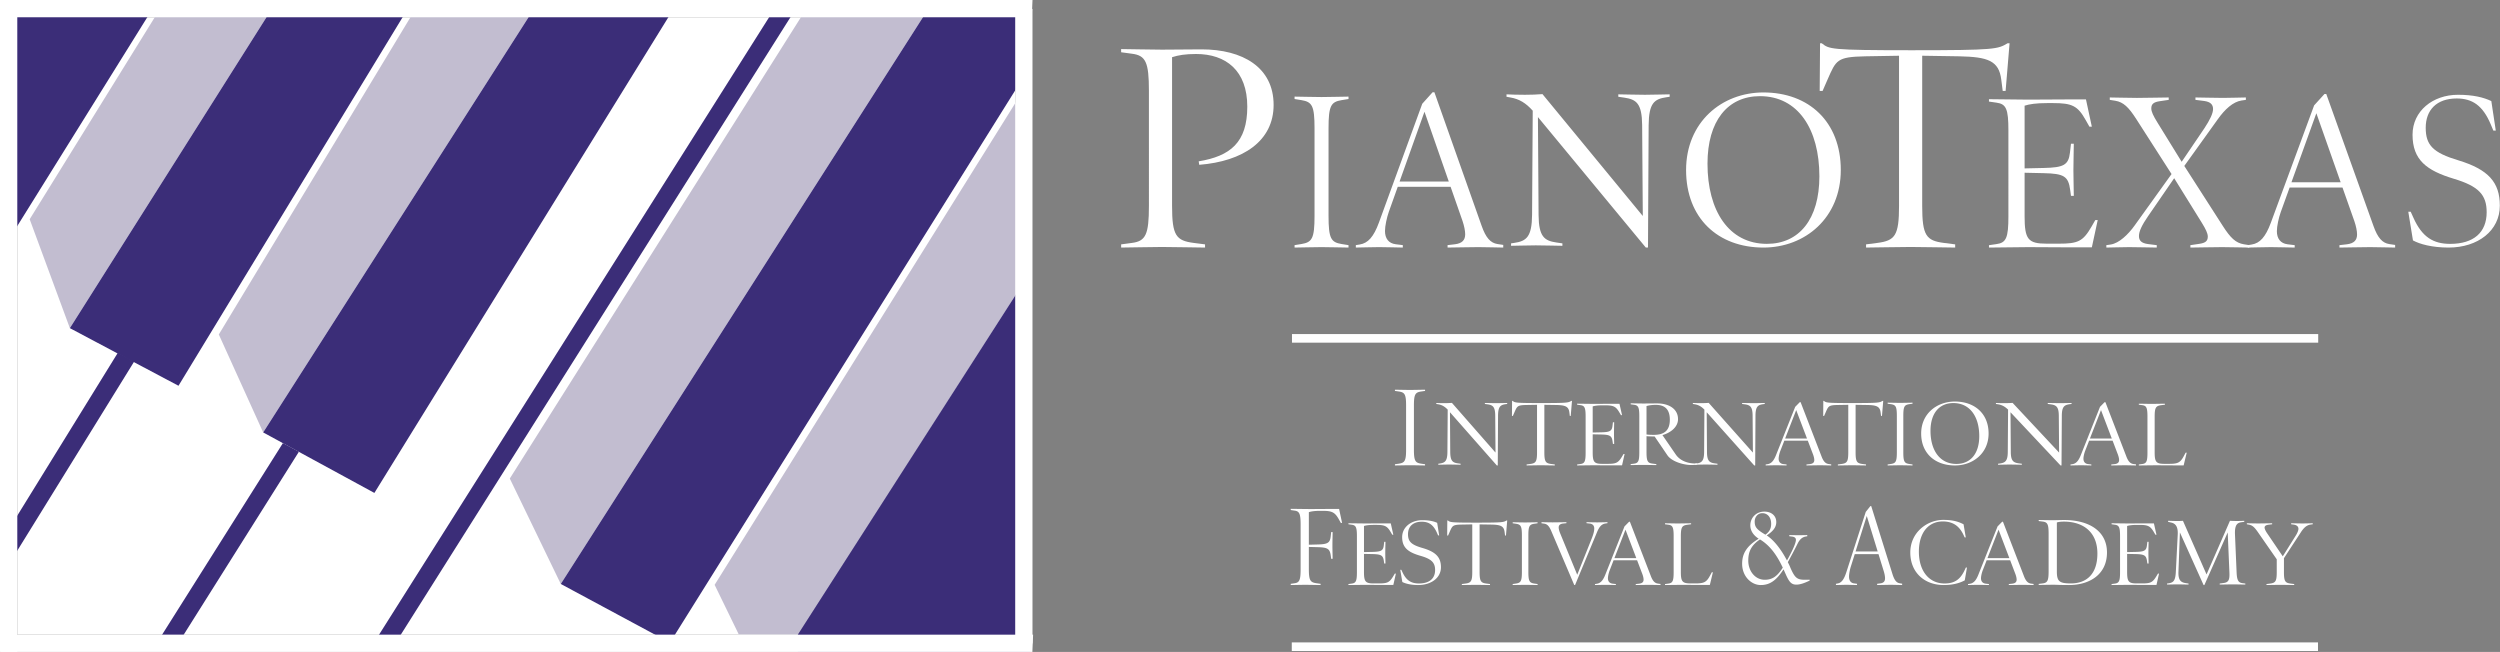 <svg xmlns="http://www.w3.org/2000/svg" xmlns:xlink="http://www.w3.org/1999/xlink" width="1010.987" height="263.651"><rect width="100%" height="100%" fill="#808080" stroke="none"/><defs><path id="a" d="M-167.528-236.896h1282v722h-1282z"/></defs><clipPath id="b"><use xlink:href="#a" overflow="visible"/></clipPath><g clip-path="url(#b)" fill="#FFF"><path d="M484.974 66.649l-.234-1.404c12.754-2.106 19.657-7.605 19.657-22.114 0-14.626-8.658-21.295-20.71-21.295-4.329 0-7.138.468-9.711 1.287v60.141c0 12.051 1.638 14.04 8.774 14.976l4.563.585v1.287c-2.34 0-12.987-.234-17.433-.234-4.447 0-13.924.234-16.498.234v-1.287l4.329-.585c5.616-.702 6.904-3.393 6.904-14.976V36.696c0-11.584-1.288-14.275-6.904-14.977l-4.329-.585v-1.287c2.574 0 12.051.234 16.498.234 4.446 0 10.53-.117 16.03-.117 16.614 0 29.133 7.254 29.133 22.465 0 14.627-12.401 22.817-30.069 24.22m60.357 33.464c-1.347 0-8.217-.178-10.908-.178-2.692 0-9.562.178-10.908.178v-.979l2.762-.445c4.321-.712 5.313-2.225 5.313-11.39V51.881c0-9.166-.992-10.679-5.313-11.391l-2.762-.444v-.979c1.346 0 8.216.178 10.908.178 2.691 0 9.562-.178 10.908-.178v.979l-2.764.444c-4.32.712-5.312 2.225-5.312 11.391v35.418c0 9.165.991 10.678 5.312 11.39l2.764.445v.979zm62.578 0c-1.637 0-6.961-.179-10.072-.179-3.112 0-10.811.179-12.448.179v-.983l3.03-.357c2.866-.358 4.095-1.698 4.095-4.02 0-1.429-.409-3.394-1.064-5.36l-4.832-13.844h-21.374l-3.604 10.093c-.819 2.323-1.557 5.717-1.557 7.771 0 3.037 1.475 5.002 4.34 5.36l2.867.357v.983c-1.638 0-6.47-.179-9.582-.179-3.111 0-7.779.179-9.417.179v-.983l1.638-.268c3.275-.536 5.568-3.037 7.698-8.843l17.525-48.055 4.176-4.645h.738l19.081 53.951c1.719 4.912 3.603 6.967 6.387 7.413l2.375.357v1.073zM585.88 73.405l-9.827-28.226-10.073 28.226h19.9zm89.323-34.271l-1.227.179c-4.994.714-7.184 2.321-7.272 11.338l-.263 49.462h-.876l-43.632-52.765.263 39.641c.088 8.661 2.278 10.356 7.185 11.071l2.452.357v.982c-1.752 0-7.446-.179-10.775-.179-3.33 0-8.062.179-9.988.179v-.982l1.227-.179c4.994-.714 7.185-2.41 7.271-11.338l.263-42.141c-2.804-3.125-5.432-4.732-9.11-5.357l-1.491-.268v-.982c1.928.089 4.206.178 7.448.178 2.716 0 4.556-.089 7.097-.267l40.566 49.283-.264-36.784c-.088-8.66-2.277-10.357-7.185-11.071l-2.453-.357v-.982c1.753 0 7.447.178 10.777.178 3.329 0 8.06-.178 9.987-.178v.982zm37.923 60.979c-18.341 0-31.281-11.839-31.281-31.364 0-19.348 14.43-31.364 31.281-31.364 18.341 0 31.281 11.838 31.281 31.364 0 19.348-14.429 31.364-31.281 31.364m-1.397-61.226c-13.127 0-21.227 10.072-21.227 27.3 0 19.083 8.658 32.424 24.02 32.424 13.127 0 21.227-10.072 21.227-27.3 0-19.083-8.658-32.424-24.02-32.424"/><path d="M812.66 17.507l-1.603 19.262h-1.171l-.585-4.563c-.936-7.722-5.533-9.199-17.001-9.433l-14.976-.235v60.726c0 12.051 1.638 14.04 8.775 14.976l4.562.585v1.287c-2.223 0-13.572-.234-18.019-.234-4.445 0-15.796.234-18.019.234v-1.287l4.563-.585c7.138-.936 8.774-2.925 8.774-14.976V22.538l-13.688.235c-11.468.234-11.729 1.477-15.238 9.433l-1.989 4.563h-1.17l.145-19.262h.701c3.043 2.34 3.043 2.808 36.39 2.808 34.048 0 34.75-.468 38.728-2.808h.821z"/><path d="M848.303 89.005l-2.375 11.021h-8.926c-4.914 0-13.677-.088-16.789-.088-3.111 0-14.085.175-15.887.175v-.962l3.03-.438c3.931-.524 4.832-2.536 4.832-11.195V52.71c0-8.659-.901-10.671-4.832-11.196l-3.03-.437v-.962c1.802 0 12.775.175 15.887.175s14.823-.088 16.461-.088h6.879l2.375 11.021h-.982l-1.475-2.624c-3.274-5.86-5.568-6.909-13.267-6.909h-2.293c-4.586 0-7.288.437-9.172 1.049v25.364l7.698-.176c8.025-.174 10.072-1.136 10.646-6.209l.41-3.586h1.146c0 1.749-.163 7.434-.163 10.757 0 3.324.163 8.397.163 10.321h-1.146l-.328-2.449c-.737-5.51-2.538-6.56-10.728-6.735l-7.698-.174v17.579c0 9.358 1.393 11.108 8.927 11.108h4.913c7.698 0 9.745-.875 13.186-6.822l1.556-2.712h.982zm61.309 11.108c-1.639 0-7.862-.177-10.975-.177s-11.219.177-12.857.177v-.973l3.604-.531c2.375-.354 3.439-1.062 3.439-2.92 0-1.327-.818-3.009-2.457-5.662l-11.138-17.962-10.646 15.484c-2.375 3.451-3.604 6.017-3.604 7.875 0 1.857.983 2.919 3.686 3.273l3.521.443v.973c-1.637 0-8.024-.177-11.137-.177s-7.616.177-9.254.177v-.973l1.801-.266c3.358-.531 6.961-3.982 9.582-7.609l14.987-20.881-14.25-22.208c-3.112-4.867-5.241-6.901-8.518-7.433l-2.211-.353v-.974c1.639 0 7.862.177 10.975.177 3.111 0 11.219-.177 12.856-.177v.974l-3.603.531c-2.375.354-3.44 1.061-3.44 2.92 0 1.326.819 3.007 2.457 5.662l9.827 15.926 9.172-13.537c2.293-3.451 3.522-6.106 3.522-7.786 0-1.858-1.065-2.92-3.604-3.274l-3.521-.442v-.974c1.638 0 8.025.177 11.138.177s7.616-.177 9.254-.177v.974l-1.802.265c-3.358.531-6.633 3.451-9.581 7.609l-13.514 18.847 15.561 24.243c3.112 4.866 5.241 6.901 8.517 7.432l2.212.354v.973z"/><path d="M968.579 100.113c-1.638 0-6.961-.177-10.072-.177-3.113 0-10.811.177-12.449.177v-.972l3.031-.353c2.866-.353 4.094-1.678 4.094-3.975 0-1.413-.409-3.356-1.063-5.299l-4.832-13.691h-21.374l-3.604 9.981c-.819 2.296-1.556 5.653-1.556 7.685 0 3.003 1.474 4.946 4.34 5.299l2.867.353v.972c-1.639 0-6.471-.177-9.582-.177-3.112 0-7.78.177-9.417.177v-.972l1.637-.264c3.276-.531 5.569-3.004 7.699-8.745l17.524-47.52 4.177-4.594h.737l19.081 53.351c1.72 4.857 3.604 6.889 6.388 7.331l2.375.353v1.06zm-22.029-26.41l-9.828-27.911-10.072 27.911h19.9zm43.648 26.41c-6.715 0-11.711-1.404-14.413-2.896l-1.884-11.584h.982l1.147 2.544c3.521 7.811 8.106 10.444 14.822 10.444 9.418 0 14.741-4.563 14.741-12.813 0-7.108-3.357-10.531-13.268-13.515-11.055-3.335-16.706-7.635-16.706-17.815 0-9.566 8.189-16.148 18.344-16.148 6.225 0 10.401 1.054 13.514 2.545l1.802 11.936h-.983l-1.064-2.546c-3.194-7.547-7.37-10.443-13.759-10.443-8.189 0-12.529 4.739-12.529 11.848 0 7.021 2.948 10.092 13.185 13.164 12.12 3.685 16.788 8.863 16.788 18.341 0 10.093-8.844 16.938-20.719 16.938"/></g><path clip-path="url(#b)" fill="#FFF" d="M522.472 135.104h415v3.478h-415zm-.087 124.689h415v3.477h-415z"/><g clip-path="url(#b)" fill="#FFF"><path d="M576.291 188.228c-.751 0-4.589-.089-6.092-.089-1.504 0-5.343.089-6.094.089v-.49l1.542-.225c2.414-.356 2.969-1.116 2.969-5.715v-17.771c0-4.6-.555-5.358-2.969-5.716l-1.542-.223v-.491c.751 0 4.59.089 6.094.089 1.503 0 5.341-.089 6.092-.089v.491l-1.542.223c-2.414.357-2.968 1.116-2.968 5.716v17.771c0 4.599.554 5.358 2.968 5.715l1.542.225v.49zm33.204-24.868l-.533.073c-2.17.291-3.121.946-3.159 4.624l-.114 20.17h-.381l-18.953-21.518.113 16.165c.038 3.531.989 4.224 3.121 4.515l1.066.146v.4c-.763 0-3.236-.072-4.683-.072-1.445 0-3.501.072-4.339.072v-.4l.533-.072c2.169-.292 3.121-.983 3.159-4.624l.114-17.185c-1.219-1.274-2.36-1.93-3.958-2.185l-.647-.109v-.4a68.77 68.77 0 003.235.073c1.18 0 1.979-.036 3.083-.109l17.622 20.097-.114-15c-.038-3.531-.989-4.224-3.121-4.515l-1.066-.146v-.4c.763 0 3.235.073 4.683.073 1.446 0 3.501-.073 4.339-.073v.4zm47.485 20.244l-1.036 4.587h-3.895c-2.145 0-5.968-.036-7.325-.036-1.358 0-6.147.072-6.934.072v-.4l1.322-.182c1.715-.219 2.108-1.056 2.108-4.66v-14.49c0-3.604-.394-4.441-2.108-4.66l-1.322-.183v-.4c.786 0 5.575.073 6.934.073 1.357 0 6.467-.036 7.182-.036h3.002l1.036 4.587h-.429l-.644-1.092c-1.43-2.439-2.43-2.877-5.789-2.877h-1.001c-2 0-3.18.183-4.002.438v10.558l3.359-.072c3.502-.073 4.395-.474 4.645-2.585l.18-1.493h.501c0 .729-.072 3.095-.072 4.479s.072 3.495.072 4.296h-.501l-.144-1.02c-.32-2.294-1.107-2.73-4.681-2.803l-3.359-.073v7.318c0 3.896.608 4.623 3.896 4.623h2.143c3.359 0 4.253-.363 5.754-2.84l.679-1.128h.429zm29.408 4.23c-.945.146-1.31.218-2.401.218-3.169 0-7.952-1.389-9.699-3.938l-5.17-7.609c-1.42 0-2.403-.036-3.277-.109v6.444c0 3.567.437 4.369 2.294 4.624l1.675.218v.4c-.729 0-4.042-.072-5.425-.072-1.384 0-4.15.072-4.952.072v-.4l1.348-.182c1.747-.219 2.147-1.056 2.147-4.66v-14.49c0-3.604-.4-4.441-2.147-4.66l-1.348-.183v-.4c.802 0 3.75.073 5.134.073s3.823-.036 5.534-.036c5.098 0 8.483 2.402 8.483 6.371 0 3.131-2.913 5.461-6.299 6.444l5.352 7.791c2.185 3.205 6.167 3.83 8.68 3.646l.071.438zm-16.798-24.108c-1.748 0-2.803.219-3.75.474v11.506c.765.108 1.675.145 2.949.145 4.078 0 6.48-1.639 6.48-6.116.001-4.153-1.965-6.009-5.679-6.009"/><path d="M713.65 163.36l-.541.073c-2.2.291-3.165.946-3.204 4.624l-.115 20.17h-.386l-19.223-21.518.114 16.165c.04 3.531 1.005 4.224 3.166 4.515l1.081.146v.4c-.771 0-3.281-.072-4.748-.072s-3.551.072-4.399.072v-.4l.54-.072c2.2-.292 3.165-.983 3.204-4.624l.114-17.185c-1.234-1.274-2.393-1.93-4.014-2.185l-.656-.109v-.4c.85.037 1.854.073 3.281.073 1.197 0 2.007-.036 3.126-.109l17.872 20.097-.116-15c-.038-3.531-1.003-4.224-3.165-4.515l-1.081-.146v-.4c.773 0 3.281.073 4.749.073 1.467 0 3.551-.073 4.4-.073v.4zm26.886 24.868c-.728 0-3.094-.072-4.478-.072-1.383 0-4.806.072-5.534.072v-.4l1.348-.146c1.274-.146 1.82-.691 1.82-1.639 0-.582-.182-1.383-.473-2.184l-2.148-5.644h-9.503l-1.602 4.114c-.364.947-.692 2.33-.692 3.167 0 1.239.656 2.039 1.931 2.185l1.273.146v.4c-.728 0-2.876-.072-4.259-.072-1.384 0-3.459.072-4.188.072v-.4l.729-.109c1.456-.218 2.476-1.237 3.422-3.604l7.791-19.586 1.857-1.894h.327l8.483 21.989c.764 2.003 1.602 2.84 2.84 3.022l1.055.146v.437zm-9.793-10.886l-4.368-11.505-4.479 11.505h8.847zm42.674 10.886c-.621 0-3.792-.073-5.035-.073-1.242 0-4.413.073-5.034.073v-.407l1.275-.185c1.994-.296 2.452-.925 2.452-4.736v-14.726c0-3.812-.458-4.44-2.452-4.736l-1.275-.186v-.407c.621 0 3.792.074 5.034.074 1.243 0 4.414-.074 5.035-.074v.407l-1.275.186c-1.994.296-2.451.925-2.451 4.736V182.9c0 3.812.457 4.44 2.451 4.736l1.275.185v.407zm17.127 0c-7.992 0-13.632-4.878-13.632-12.925 0-7.974 6.288-12.925 13.632-12.925 7.991 0 13.631 4.879 13.631 12.925 0 7.972-6.288 12.925-13.631 12.925m-.609-25.231c-5.72 0-9.25 4.15-9.25 11.25 0 7.863 3.773 13.361 10.467 13.361 5.72 0 9.25-4.15 9.25-11.25-.001-7.864-3.773-13.361-10.467-13.361m47.793.363l-.569.073c-2.314.291-3.33.946-3.37 4.624l-.122 20.17h-.406l-20.227-21.518.122 16.165c.041 3.531 1.057 4.224 3.33 4.515l1.139.146v.4c-.813 0-3.453-.072-4.996-.072s-3.737.072-4.631.072v-.4l.569-.072c2.315-.292 3.33-.983 3.37-4.624l.123-17.185c-1.3-1.274-2.519-1.93-4.225-2.185l-.69-.109v-.4c.894.037 1.95.073 3.452.073a47.75 47.75 0 003.29-.109l18.805 20.097-.122-15c-.041-3.531-1.056-4.224-3.331-4.515l-1.137-.146v-.4c.813 0 3.452.073 4.996.073 1.543 0 3.736-.073 4.63-.073v.4zm26.068 24.868c-.729 0-3.094-.072-4.479-.072-1.383 0-4.806.072-5.533.072v-.4l1.347-.146c1.275-.146 1.821-.691 1.821-1.639 0-.582-.183-1.383-.474-2.184l-2.147-5.644h-9.503l-1.603 4.114c-.363.947-.691 2.33-.691 3.167 0 1.239.655 2.039 1.93 2.185l1.274.146v.4c-.729 0-2.876-.072-4.26-.072s-3.459.072-4.187.072v-.4l.728-.109c1.456-.218 2.477-1.237 3.422-3.604l7.791-19.586 1.857-1.894h.328l8.482 21.989c.766 2.003 1.603 2.84 2.841 3.022l1.055.146v.437zm-9.793-10.886l-4.369-11.505-4.478 11.505h8.847zm30.293 5.716l-1.238 5.134h-3.933c-2.184 0-5.752-.036-7.136-.036-1.383 0-6.262.072-7.062.072v-.399l1.347-.183c1.748-.219 2.147-1.056 2.147-4.66v-14.491c0-3.604-.399-4.44-2.147-4.659l-1.347-.183v-.4c.801 0 3.75.073 5.134.073 1.383 0 4.696-.073 5.424-.073v.4l-1.419.183c-2.222.291-2.731.911-2.731 4.659v14.455c0 3.896.619 4.623 3.969 4.623h1.893c3.423 0 4.478-.437 5.898-3.095l.765-1.42h.436zm-341.559 28.416h-.5l-.748-1.348c-1.665-3.01-2.83-3.549-6.742-3.549h-.791c-2.331 0-3.704.225-4.662.539v13.163l3.413-.091c4.079-.09 5.119-.583 5.411-3.189l.208-1.842h.583c0 .898-.084 3.818-.084 5.526 0 1.706.084 4.311.084 5.3h-.583l-.167-1.258c-.374-2.83-1.29-3.368-5.452-3.459l-3.413-.09v8.939c0 4.627.583 5.391 3.122 5.75l1.623.226v.493c-.832 0-4.62-.091-6.202-.091-1.581 0-4.953.091-5.868.091v-.493l1.54-.226c1.998-.27 2.456-1.303 2.456-5.75v-17.878c0-4.448-.458-5.481-2.456-5.75l-1.54-.225v-.494c.915 0 6.493.089 8.074.089 1.582 0 7.159-.045 7.992-.045h3.495l1.207 5.662zm30.766 25.111c-2.984 0-5.207-.597-6.407-1.229l-.837-4.92h.437l.509 1.081c1.566 3.317 3.605 4.435 6.59 4.435 4.188 0 6.554-1.938 6.554-5.44 0-3.019-1.492-4.473-5.898-5.739-4.915-1.416-7.426-3.242-7.426-7.564 0-4.062 3.64-6.857 8.155-6.857 2.766 0 4.623.447 6.007 1.081l.801 5.067h-.437l-.474-1.08c-1.42-3.205-3.276-4.435-6.117-4.435-3.641 0-5.569 2.013-5.569 5.031 0 2.98 1.31 4.285 5.861 5.59 5.389 1.565 7.463 3.763 7.463 7.788-.001 4.284-3.933 7.191-9.212 7.191m76.554-25.013l-.729.109c-1.492.219-2.476 1.056-3.531 3.604l-8.847 21.299h-.328l-9.283-21.809c-.874-2.039-1.639-2.84-2.913-3.021l-1.056-.146v-.438c.729 0 3.095.073 4.479.073s4.879-.073 5.606-.073v.4l-1.347.146c-1.201.146-1.784.655-1.784 1.602 0 .582.255 1.492.546 2.221l6.954 16.894 5.679-14.199c.874-2.148 1.202-3.386 1.202-4.515 0-1.128-.583-1.856-1.857-2.002l-1.273-.146v-.4c.728 0 2.913.073 4.296.073s3.458-.073 4.187-.073v.401zm81.768 23.214c-2.107 1.004-3.8 1.632-5.418 1.632-2.22 0-3.047-1.38-4.59-4.935l-.563-1.255c-2.936 4.558-5.568 6.356-9.218 6.356-3.763 0-7.524-3.429-7.524-8.614 0-4.141 1.881-7.193 6.697-10.121-2.107-1.339-3.388-3.221-3.388-5.395 0-2.97 2.221-5.562 5.682-5.562 2.972 0 4.815 1.756 4.815 4.224 0 2.216-1.467 3.848-3.875 5.395 2.859 1.841 5.869 5.646 8.201 10.163 2.86-5.145 3.612-7.402 3.612-8.364 0-.752-.489-1.213-1.655-1.338l-1.016-.126v-.46c.903 0 2.144.042 3.8.042 1.655 0 2.52-.042 3.461-.042v.46l-.677.126c-1.279.251-2.333 1.045-3.236 2.885a176.53 176.53 0 01-3.95 7.486c.377.711.715 1.422 1.017 2.175 1.843 4.266 2.784 4.935 5.943 4.935.527 0 1.279 0 1.845-.042l.037.375zm-20.091-16.643c-3.499 2.342-4.739 4.893-4.739 8.572 0 4.225 2.783 7.737 6.658 7.737 3.086 0 5.042-1.38 7.3-4.893-2.221-4.684-4.891-8.782-9.219-11.416m.942-10.622c-1.806 0-3.085 1.547-3.085 3.387 0 2.259.828 3.221 4.326 5.312 1.73-1.255 2.333-2.552 2.333-4.392 0-2.678-1.505-4.307-3.574-4.307m82.761 21.977l-.896 5.194c-2.053 1.113-4.74 1.893-8.548 1.893-7.616 0-13.476-4.973-13.476-13.172 0-8.127 6.831-13.173 13.327-13.173 3.993 0 6.195.742 8.212 1.779l.896 5.309h-.448l-.484-1.039c-1.457-3.081-3.809-5.418-8.362-5.418-5.824 0-9.669 4.563-9.669 12.207 0 8.015 4.256 12.876 10.378 12.876 4.182 0 6.421-1.744 8.138-5.417l.485-1.039h.447zm41.272 7.087c-4.171 0-4.462-.115-6.465-.115-1.586 0-4.922.077-5.798.077v-.422l1.543-.19c2.002-.23 2.461-1.11 2.461-4.899v-15.232c0-3.789-.459-4.669-2.461-4.898l-1.543-.191v-.422c.876 0 4.004.077 5.589.077 1.71 0 2.753-.077 4.714-.077 9.968 0 17.309 4.402 17.309 13.129 0 8.838-6.965 13.163-15.349 13.163m-2.127-25.643c-1.21 0-2.128.115-2.796.345v19.748c0 4.058.961 4.899 5.674 4.899 6.173 0 10.719-3.599 10.719-12.095s-5.506-12.897-13.597-12.897m73.43 25.454c-.801 0-3.568-.074-4.951-.074-1.384 0-4.697.074-5.425.074v-.413l1.638-.226c1.857-.263 2.44-1.165 2.294-4.21l-.691-16.238-9.43 21.275h-.328l-9.574-21.275-.583 15.862c-.146 3.608 1.056 4.36 3.059 4.662l1.02.149v.413c-.729 0-3.169-.074-4.552-.074s-3.35.074-4.149.074v-.413l.509-.075c2.112-.301 2.876-1.015 3.059-4.773l.765-15.035c.146-2.97-.802-4.322-2.476-4.735l-1.42-.339v-.413c.801 0 2.075.075 3.422.075 1.274 0 1.529 0 2.585-.075l9.539 21.688 9.466-21.688c.728.038 1.93.075 2.657.075 1.42 0 2.186-.037 3.132-.075v.413l-1.312.188c-1.747.263-2.585 1.391-2.438 4.998l.655 15.336c.146 3.232.765 4.06 2.366 4.286l1.165.149v.414zm27.257-24.386l-.801.109c-1.564.219-2.729 1.165-4.005 3.131l-6.844 10.486v5.606c0 3.75.509 4.369 2.729 4.66l1.42.182v.4c-.69 0-4.223-.072-5.605-.072-1.384 0-4.915.072-5.607.072v-.4l1.42-.182c2.221-.291 2.73-.91 2.73-4.66v-5.17l-7.609-10.959c-1.42-2.039-2.257-2.803-3.677-3.058l-.801-.146v-.4c.728 0 3.24.073 4.624.073 1.383 0 4.878-.073 5.606-.073v.4l-1.457.183c-1.128.146-1.602.547-1.602 1.165 0 .51.401 1.347.91 2.111l6.444 9.503 5.206-8.302c.582-.91 1.128-2.075 1.128-2.803 0-.947-.69-1.529-1.893-1.711l-1.056-.146v-.4c.729 0 3.239.073 4.624.073 1.384 0 3.386-.073 4.113-.073v.401zm-299.561-49.901l-.507 6.091h-.369l-.186-1.443c-.295-2.441-1.75-2.908-5.375-2.982l-4.735-.074v19.2c0 3.811.519 4.439 2.775 4.735l1.442.185v.407c-.703 0-4.291-.074-5.697-.074s-4.994.074-5.697.074v-.407l1.443-.185c2.257-.296 2.773-.925 2.773-4.735v-19.2l-4.328.074c-3.625.074-3.708.467-4.817 2.982l-.629 1.443h-.37l.046-6.091h.222c.962.74.962.888 11.505.888 10.766 0 10.987-.147 12.245-.888h.259zm125.865 0l-.508 6.091h-.37l-.185-1.443c-.296-2.441-1.75-2.908-5.375-2.982l-4.735-.075v19.2c0 3.811.519 4.439 2.774 4.735l1.443.185v.407c-.703 0-4.292-.074-5.697-.074-1.406 0-4.994.074-5.697.074v-.407l1.442-.185c2.257-.296 2.774-.925 2.774-4.735v-19.2l-4.328.074c-3.625.074-3.708.467-4.817 2.982l-.629 1.443h-.37l.046-6.091h.222c.962.74.962.888 11.505.888 10.766 0 10.987-.147 12.245-.888h.26zm-197.078 69.853l-1.036 4.587h-3.895c-2.145 0-5.968-.036-7.325-.036-1.358 0-6.146.072-6.934.072v-.4l1.322-.182c1.716-.219 2.109-1.056 2.109-4.66v-14.49c0-3.604-.394-4.441-2.109-4.66l-1.322-.183v-.4c.787 0 5.575.073 6.934.073 1.357 0 6.467-.036 7.182-.036h3.002l1.036 4.587h-.429l-.644-1.092c-1.429-2.439-2.43-2.877-5.789-2.877h-1c-2.001 0-3.181.183-4.003.438v10.558l3.359-.072c3.502-.073 4.395-.474 4.645-2.585l.18-1.493h.501c0 .729-.072 3.095-.072 4.479s.072 3.495.072 4.296h-.501l-.143-1.02c-.321-2.294-1.107-2.73-4.682-2.803l-3.359-.073v7.318c0 3.896.608 4.623 3.896 4.623h2.143c3.36 0 4.253-.363 5.754-2.84l.68-1.128h.428zm45.02-21.495l-.507 6.091h-.37l-.185-1.443c-.297-2.441-1.75-2.908-5.375-2.982l-4.735-.074v19.2c0 3.811.518 4.439 2.775 4.735l1.441.185v.407c-.703 0-4.291-.074-5.697-.074-1.405 0-4.994.074-5.696.074v-.407l1.442-.185c2.257-.296 2.774-.925 2.774-4.735v-19.2l-4.328.074c-3.625.074-3.708.467-4.818 2.982l-.629 1.443h-.37l.047-6.091h.222c.962.74.962.888 11.505.888 10.765 0 10.987-.147 12.245-.888h.259zm12.281 26.118c-.621 0-3.792-.073-5.035-.073-1.242 0-4.413.073-5.034.073v-.407l1.275-.185c1.994-.296 2.452-.925 2.452-4.735v-14.727c0-3.812-.458-4.44-2.452-4.736l-1.275-.186v-.407c.621 0 3.792.074 5.034.074 1.243 0 4.414-.074 5.035-.074v.407l-1.275.186c-1.994.296-2.451.925-2.451 4.736v14.727c0 3.811.457 4.439 2.451 4.735l1.275.185v.407zm49.711 0c-.728 0-3.094-.072-4.478-.072-1.383 0-4.806.072-5.534.072v-.4l1.348-.146c1.274-.146 1.82-.691 1.82-1.639 0-.582-.182-1.383-.473-2.184l-2.148-5.644h-9.503l-1.602 4.114c-.364.946-.692 2.33-.692 3.167 0 1.238.656 2.039 1.931 2.185l1.273.146v.4c-.728 0-2.876-.072-4.259-.072-1.384 0-3.459.072-4.188.072v-.4l.729-.109c1.456-.218 2.476-1.237 3.422-3.604l7.791-19.587 1.857-1.893h.327l8.483 21.989c.764 2.003 1.602 2.84 2.84 3.022l1.055.146v.437zm-9.793-10.886l-4.368-11.505-4.479 11.505h8.847zm30.98 5.716l-1.238 5.134h-3.933c-2.184 0-5.752-.036-7.136-.036-1.383 0-6.262.072-7.062.072v-.4l1.347-.182c1.748-.219 2.148-1.056 2.148-4.66v-14.491c0-3.604-.4-4.44-2.148-4.659l-1.347-.183v-.4c.801 0 3.75.073 5.134.073 1.383 0 4.696-.073 5.424-.073v.4l-1.419.183c-2.222.291-2.731.911-2.731 4.659v14.455c0 3.896.619 4.623 3.969 4.623h1.893c3.423 0 4.479-.437 5.898-3.095l.765-1.42h.436zm76.529 5.17c-.735 0-3.126-.09-4.522-.09-1.398 0-4.855.09-5.591.09v-.5l1.36-.182c1.287-.181 1.839-.862 1.839-2.044 0-.727-.184-1.726-.478-2.726l-2.17-7.042h-9.599l-1.618 5.134c-.367 1.182-.698 2.908-.698 3.952 0 1.545.661 2.545 1.949 2.726l1.287.182v.5c-.735 0-2.905-.09-4.304-.09-1.396 0-3.494.09-4.229.09v-.5l.734-.136c1.472-.272 2.502-1.544 3.457-4.498l7.871-24.441 1.875-2.361h.331l8.569 27.438c.771 2.5 1.618 3.544 2.869 3.771l1.065.182v.545zm-9.893-13.584l-4.413-14.354-4.523 14.354h8.936zm63.038 13.584c-.729 0-3.094-.072-4.479-.072-1.383 0-4.806.072-5.533.072v-.4l1.347-.146c1.275-.146 1.821-.691 1.821-1.639 0-.582-.183-1.383-.474-2.184l-2.147-5.644H803.4l-1.603 4.114c-.363.946-.691 2.33-.691 3.167 0 1.238.655 2.039 1.93 2.185l1.274.146v.4c-.729 0-2.876-.072-4.26-.072s-3.459.072-4.187.072v-.4l.728-.109c1.456-.218 2.477-1.237 3.423-3.604l7.791-19.587 1.856-1.893h.328l8.483 21.989c.765 2.003 1.602 2.84 2.84 3.022l1.055.146v.437zm-9.793-10.886l-4.369-11.505-4.478 11.505h8.847zm60.531 6.263l-1.036 4.587h-3.895c-2.145 0-5.968-.036-7.325-.036-1.358 0-6.146.072-6.934.072v-.4l1.322-.182c1.716-.219 2.108-1.056 2.108-4.66v-14.49c0-3.604-.393-4.441-2.108-4.66l-1.322-.183v-.4c.787 0 5.575.073 6.934.073 1.357 0 6.467-.036 7.182-.036h3.002l1.036 4.587h-.429l-.644-1.092c-1.429-2.439-2.43-2.877-5.789-2.877h-1c-2.001 0-3.181.183-4.003.438v10.558l3.359-.072c3.502-.073 4.395-.474 4.645-2.585l.18-1.493h.501c0 .729-.072 3.095-.072 4.479s.072 3.495.072 4.296h-.501l-.143-1.02c-.321-2.294-1.108-2.73-4.682-2.803l-3.359-.073v7.318c0 3.896.608 4.623 3.896 4.623h2.143c3.359 0 4.253-.363 5.754-2.84l.68-1.128h.428z"/></g><defs><path id="c" d="M-167.528-236.896h1282v722h-1282z"/></defs><clipPath id="d"><use xlink:href="#c" overflow="visible"/></clipPath><path clip-path="url(#d)" fill="#FFF" d="M6.99 6.99h403.553v249.669H6.99z"/><path clip-path="url(#d)" fill="#3B2D78" d="M.06 0h63.844L.06 102.524S-.291.35.06 0"/><path clip-path="url(#d)" fill="#C2BDD0" d="M66.875.058h45.262l-83.884 132.64L12.001 88.66"/><path clip-path="url(#d)" fill="#3B2D78" d="M112.137.058h54.874L72.176 156l-43.922-23.302z"/><path clip-path="url(#d)" fill="#C2BDD0" d="M170.272-.117h48l-111.843 174.99-17.943-39.611z"/><path clip-path="url(#d)" fill="#3B2D78" d="M218.272-.117h56.389L151.398 199.339l-44.969-24.466zM47.651 142.66l6.641 3.495-54.874 88.776v-14.155z"/><path clip-path="url(#d)" fill="#3B2D78" d="M114.409 179.184l6.466 3.495-46.66 74.097h-8.738zM315.205.35h8.621L161.418 257.708l-8.504-.466z"/><path clip-path="url(#d)" fill="#C2BDD0" d="M328.37-.117h49.398L226.777 236.154l-20.62-42.64z"/><path clip-path="url(#d)" fill="#3B2D78" d="M377.768-.117h38.795v27.029L271.631 258.757l-6.29-1.864-38.564-20.739z"/><path clip-path="url(#d)" fill="#C2BDD0" d="M416.68 31.922v78.058l-93.611 146.622h-24.291l-9.787-20.098z"/><path clip-path="url(#d)" fill="#3B2D78" d="M416.68 109.98v153.669h-94.019v-7.047z"/><path clip-path="url(#d)" fill="#FFF" d="M417.482 263.649H.244v-6.99h417.539c-.001 0-.301 7.224-.301 6.99M417.238 6.99H0V0h417.539s-.301 7.224-.301 6.99"/><path clip-path="url(#d)" fill="#FFF" d="M417.533 3.62v256.537h-6.99V3.436s7.225.184 6.99.184M6.99 3.591V263.65H0V3.403s7.224.188 6.99.188"/></svg>
